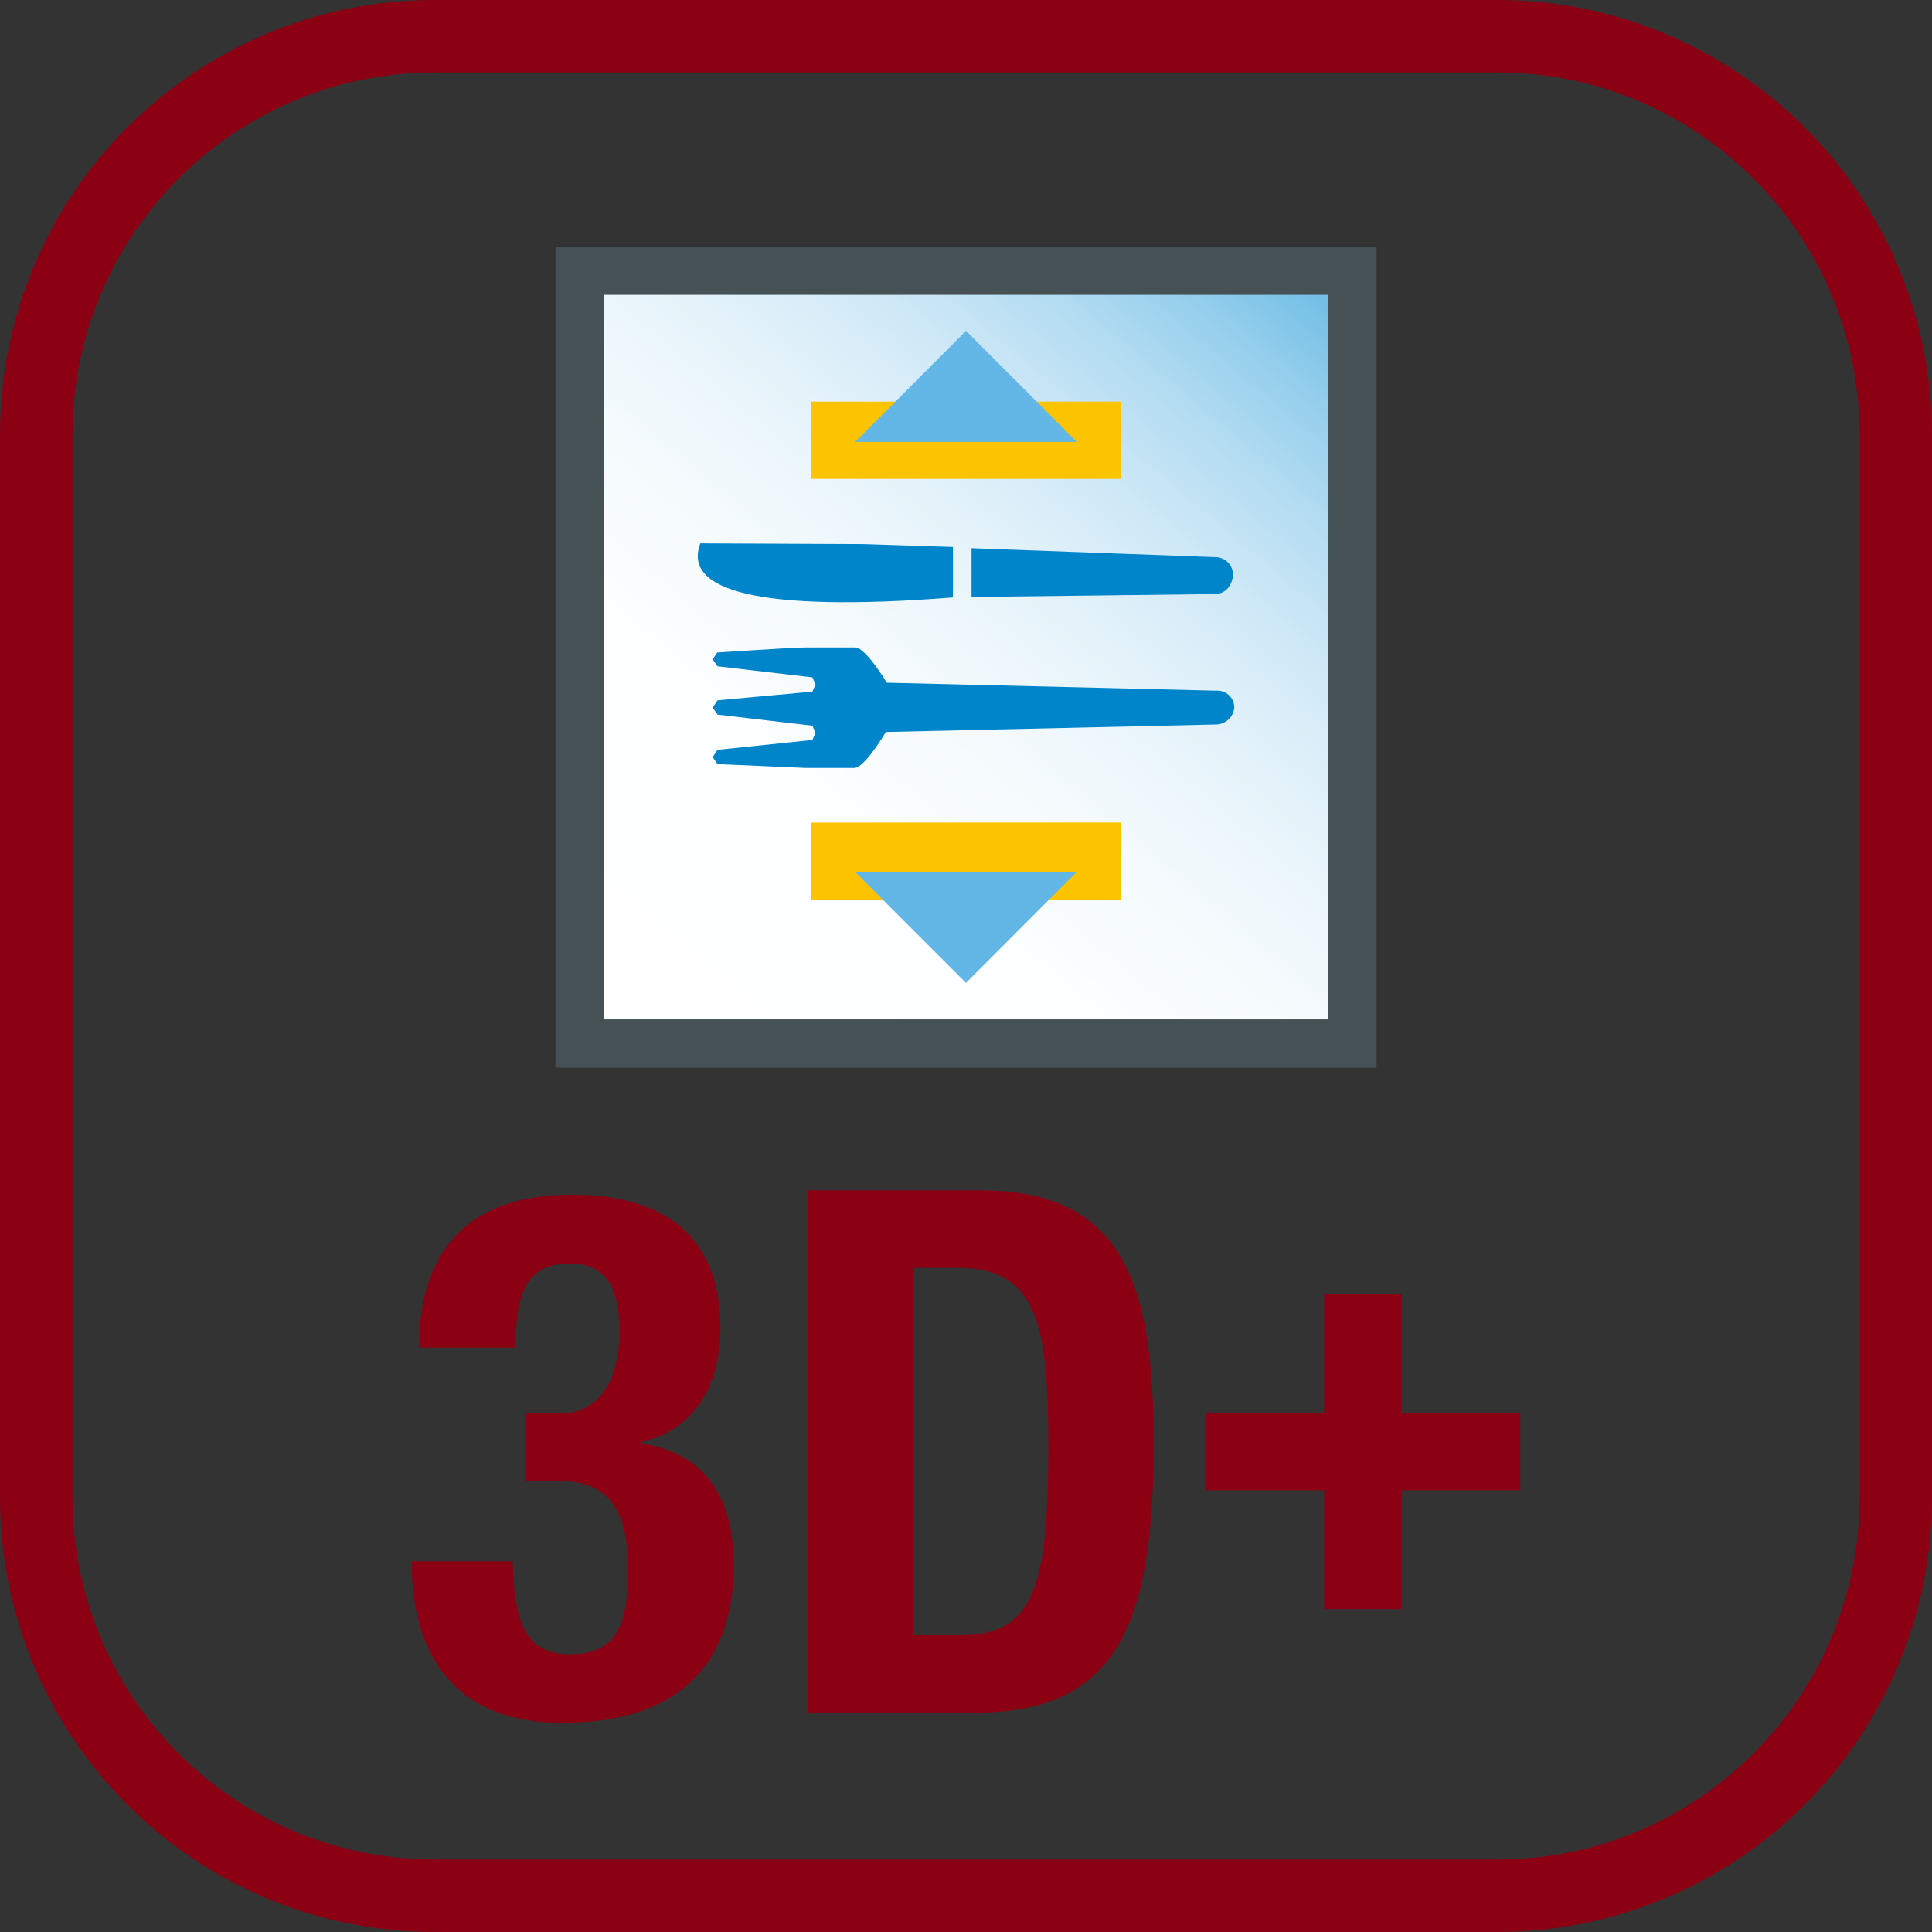<svg xmlns="http://www.w3.org/2000/svg" width="48" height="48" viewBox="0 0 48 48">
  <rect x="0" y="0" width="48" height="48" fill="#333333" stroke="none"/>
  <defs>
    <linearGradient id="3d-поддон-для-столовых-приборов+-a" x1="50%" x2="50%" y1="100%" y2="0%">
      <stop offset="0%" stop-color="#8C0014"/>
      <stop offset="100%" stop-color="#8C0014"/>
    </linearGradient>
    <linearGradient id="3d-поддон-для-столовых-приборов+-b" x1="4.719%" x2="95.281%" y1="103.969%" y2="-3.969%">
      <stop offset="0%" stop-color="#FFF"/>
      <stop offset="9%" stop-color="#FFF"/>
      <stop offset="32%" stop-color="#FCFEFF"/>
      <stop offset="46%" stop-color="#F4FAFD"/>
      <stop offset="59%" stop-color="#E5F3FA"/>
      <stop offset="70%" stop-color="#D0E9F7"/>
      <stop offset="80%" stop-color="#B5DDF2"/>
      <stop offset="89%" stop-color="#94CEEC"/>
      <stop offset="98%" stop-color="#6DBCE5"/>
      <stop offset="100%" stop-color="#65B8E4"/>
    </linearGradient>
  </defs>
  <g fill="none">
    <path fill="url(#3d-поддон-для-столовых-приборов+-a)" d="M37.2,1.8 C42.171,1.8 46.2,5.829 46.2,10.8 L46.2,37.2 C46.2,42.171 42.171,46.2 37.2,46.2 L10.8,46.2 C5.829,46.2 1.8,42.171 1.8,37.2 L1.8,10.8 C1.8,5.829 5.829,1.8 10.8,1.8 L37.2,1.8 M37.2,0 L10.8,0 C4.835,0 0,4.835 0,10.8 L0,37.2 C0,43.165 4.835,48 10.8,48 L37.2,48 C40.064,48 42.811,46.862 44.837,44.837 C46.862,42.811 48,40.064 48,37.2 L48,10.8 C48,7.936 46.862,5.189 44.837,3.163 C42.811,1.138 40.064,0 37.2,0 Z"/>
    <path fill="#8C0014" d="M12.738 38.79C12.774 40.278 13.026 41.1 14.172 41.1 15.444 41.1 15.6 40.152 15.6 39 15.6 37.848 15.348 36.798 13.908 36.798L13.044 36.798 13.044 35.118 13.902 35.118C14.994 35.118 15.39 34.14 15.39 33.084 15.39 31.884 14.988 31.392 14.136 31.392 13.008 31.392 12.81 32.268 12.81 33.48L10.41 33.48C10.41 30.954 11.754 29.682 14.19 29.682 16.518 29.682 17.898 30.72 17.898 32.988 17.898 34.536 17.154 35.55 15.936 35.826L15.936 35.862C17.592 36.114 18.228 37.278 18.228 38.898 18.228 40.626 17.52 42.804 13.956 42.804 11.466 42.804 10.23 41.298 10.23 38.844L10.23 38.79 12.738 38.79zM20.082 29.574L24.372 29.574C28.008 29.574 28.662 32.064 28.662 35.88 28.662 40.482 27.678 42.552 24.21 42.552L20.082 42.552 20.082 29.574zM22.698 40.626L23.862 40.626C25.662 40.626 26.046 39.48 26.046 35.952 26.046 33.006 25.812 31.5 23.808 31.5L22.698 31.5 22.698 40.626z"/>
    <polygon fill="#8C0014" points="32.898 37.026 29.946 37.026 29.946 35.106 32.898 35.106 32.898 32.154 34.818 32.154 34.818 35.106 37.77 35.106 37.77 37.026 34.818 37.026 34.818 39.978 32.898 39.978"/>
    <rect width="19.2" height="19.2" x="14.4" y="6.72" fill="url(#3d-поддон-для-столовых-приборов+-b)"/>
    <path fill="#465155" d="M13.8,26.526 L13.8,6.126 L34.2,6.126 L34.2,26.526 L13.8,26.526 Z M15,25.326 L33,25.326 L33,7.326 L15,7.326 L15,25.326 Z"/>
    <path fill="#0085CA" d="M17.826 16.2L17.706 16.38 17.826 16.554 20.184 16.83 20.262 17.004 20.184 17.184 17.826 17.4 17.706 17.58 17.826 17.754 20.184 18.03 20.262 18.204 20.184 18.384 17.826 18.63 17.706 18.81 17.826 18.984 20.022 19.08 21.222 19.08C21.486 19.08 22.008 18.186 22.008 18.186L30.216 18C30.453 17.995 30.648 17.81 30.666 17.574 30.665 17.458 30.616 17.348 30.53 17.27 30.445 17.191 30.331 17.152 30.216 17.16L22.032 16.962C22.032 16.962 21.51 16.086 21.246 16.086L20.01 16.086C19.698 16.086 17.826 16.212 17.826 16.212M24.138 14.832L30.174 14.76C30.6 14.76 30.636 14.292 30.636 14.292 30.638 14.17 30.589 14.053 30.502 13.968 30.414 13.882 30.296 13.837 30.174 13.842L24.138 13.62 24.138 14.832zM17.4 13.5C16.956 14.658 18.792 15.228 23.676 14.844L23.676 13.59 21.444 13.518 17.4 13.5z"/>
    <rect width="7.68" height="1.92" x="20.16" y="9.978" fill="#FCC400"/>
    <rect width="7.68" height="1.92" x="20.16" y="20.436" fill="#FCC400"/>
    <polygon fill="#63B7E7" points="26.754 21.66 24 24.42 21.24 21.66"/>
    <polygon fill="#63B7E7" points="21.246 10.98 24 8.22 26.754 10.98"/>
  </g>
</svg>
